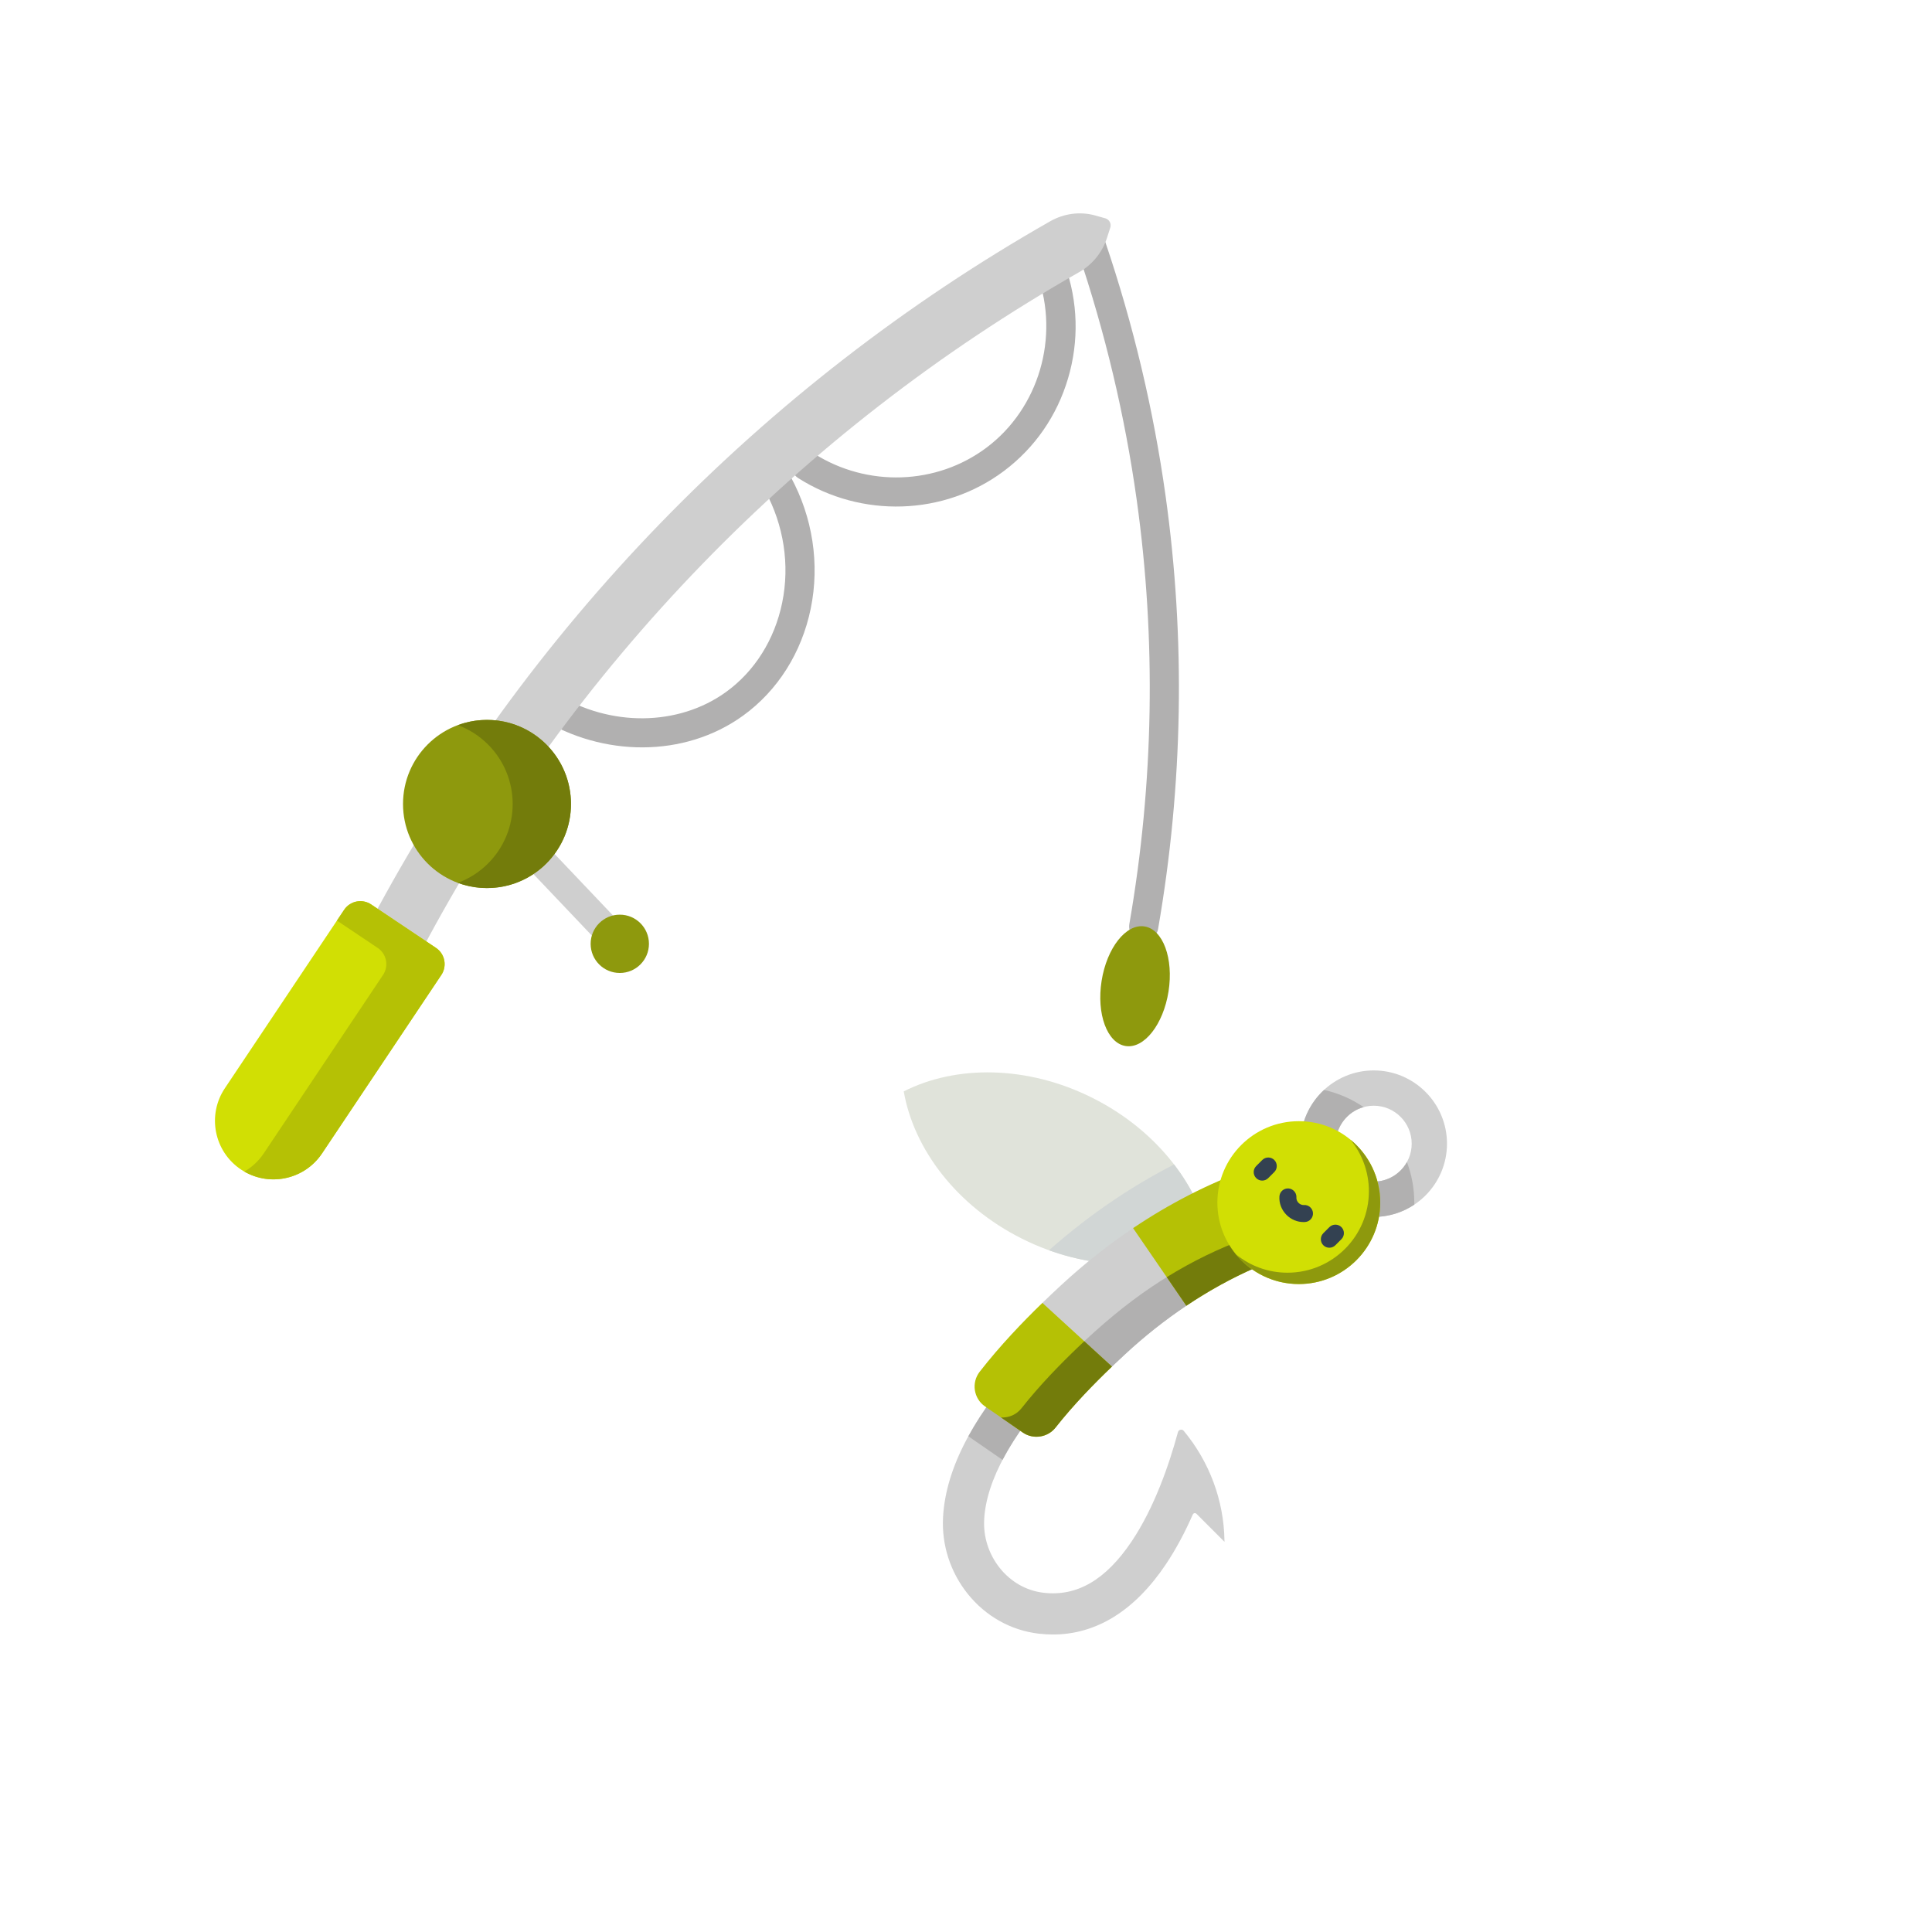 <?xml version="1.0" encoding="UTF-8" standalone="no"?>
<!DOCTYPE svg PUBLIC "-//W3C//DTD SVG 1.1//EN" "http://www.w3.org/Graphics/SVG/1.1/DTD/svg11.dtd">
<svg width="100%" height="100%" viewBox="0 0 512 512" version="1.1" xmlns="http://www.w3.org/2000/svg" xmlns:xlink="http://www.w3.org/1999/xlink" xml:space="preserve" xmlns:serif="http://www.serif.com/" style="fill-rule:evenodd;clip-rule:evenodd;stroke-linejoin:round;stroke-miterlimit:2;">
    <g transform="matrix(0.5,0,0,0.5,56.698,56.547)">
        <path d="M492.811,385.679C488.054,385.679 484.375,381.328 485.189,376.632C498.161,301.825 499.472,226.21 489.086,151.889C482.855,107.29 472.329,62.952 457.804,20.107C457.533,19.308 457.395,18.47 457.395,17.626C457.395,13.388 460.883,9.9 465.121,9.9C468.424,9.9 471.377,12.017 472.438,15.145C487.274,58.906 498.025,104.193 504.39,149.75C514.998,225.661 513.66,302.884 500.414,379.272C499.775,382.956 496.55,385.674 492.811,385.679Z" style="fill:rgb(177,176,176);fill-rule:nonzero;"/>
        <g transform="matrix(0.156,-0.988,0.988,0.156,7.388,827.682)">
            <ellipse cx="487.811" cy="409.637" rx="32.076" ry="17.951" style="fill:rgb(142,153,13);"/>
        </g>
        <path d="M173.179,267.722C170.904,266.316 169.516,263.825 169.516,261.151C169.516,259.715 169.916,258.308 170.671,257.087C172.077,254.812 174.568,253.424 177.242,253.424C178.678,253.424 180.085,253.824 181.306,254.579C209.934,272.279 246.133,271.929 271.381,253.701C286.583,242.725 297.166,225.907 301.179,206.344C305.285,186.324 302.055,165.232 292.085,146.956C291.497,145.843 291.19,144.604 291.19,143.346C291.19,139.107 294.678,135.619 298.917,135.619C301.704,135.619 304.283,137.126 305.65,139.555C317.367,161.033 321.154,185.856 316.316,209.448C311.523,232.815 298.777,252.981 280.425,266.23C249.176,288.79 205.921,287.962 173.179,267.722ZM309.681,140.307C307.453,138.89 306.1,136.427 306.1,133.787C306.1,129.548 309.588,126.06 313.827,126.06C315.295,126.06 316.734,126.479 317.973,127.267C346.257,145.255 383.019,144.012 409.453,124.176C437.206,103.35 448.315,65.667 436.469,32.537C436.17,31.702 436.018,30.822 436.018,29.935C436.018,26.679 438.077,23.756 441.143,22.66C441.978,22.361 442.858,22.209 443.745,22.209C447.001,22.209 449.924,24.268 451.02,27.334C457.989,46.826 458.567,67.62 452.691,87.467C446.818,107.302 435.073,124.27 418.728,136.536C386.976,160.366 343.095,161.565 309.681,140.307Z" style="fill:rgb(177,176,176);fill-rule:nonzero;"/>
        <path d="M205.243,387.981L139.12,318.357C137.809,316.931 137.08,315.063 137.08,313.126C137.08,308.886 140.569,305.398 144.808,305.398C146.883,305.398 148.873,306.233 150.326,307.715L216.449,377.339C217.76,378.765 218.489,380.633 218.489,382.57C218.489,386.81 215,390.298 210.761,390.298C208.686,390.298 206.696,389.463 205.243,387.981Z" style="fill:rgb(207,207,207);fill-rule:nonzero;"/>
        <path d="M82.586,376.267C165.091,220.25 290.282,91.24 443.233,4.185C450.532,0.026 459.136,-1.086 466.982,1.085C468.795,1.587 470.604,2.093 472.41,2.605C474.582,3.221 475.758,5.462 475.061,7.602C474.482,9.381 473.908,11.161 473.341,12.944C470.873,20.656 465.591,27.164 458.552,31.166C310.722,115.306 189.724,239.995 109.981,390.79L82.586,376.267Z" style="fill:rgb(207,207,207);fill-rule:nonzero;"/>
        <path d="M83.333,366.287L117.679,389.304C122.421,392.482 123.692,398.907 120.518,403.655L57.3,498.224C47.778,512.468 28.526,516.287 14.299,506.753C0.072,497.219 -3.741,477.943 5.781,463.699L69,369.13C72.174,364.382 78.591,363.109 83.333,366.287Z" style="fill:rgb(209,223,4);fill-rule:nonzero;"/>
        <path d="M117.679,389.304L83.333,366.287C78.591,363.109 72.173,364.382 68.999,369.13L65.184,374.836L86.773,389.303C91.515,392.481 92.786,398.907 89.612,403.655L26.394,498.223C23.751,502.187 20.226,505.486 16.095,507.86C30.107,515.942 48.172,511.877 57.299,498.223L120.517,403.655C123.693,398.907 122.422,392.482 117.679,389.304Z" style="fill:rgb(181,193,5);fill-rule:nonzero;"/>
        <ellipse cx="144.723" cy="313.037" rx="44.51" ry="44.566" style="fill:rgb(142,153,13);"/>
        <path d="M176.196,281.524C163.507,268.819 145.066,265.4 129.27,271.244C135.292,273.469 140.759,276.977 145.291,281.524C162.674,298.928 162.674,327.145 145.291,344.549C140.759,349.095 135.292,352.603 129.27,354.828C145.067,360.672 163.507,357.253 176.196,344.549C193.579,327.145 193.579,298.928 176.196,281.524Z" style="fill:rgb(115,124,11);fill-rule:nonzero;"/>
        <circle cx="215.108" cy="387.148" r="15.453" style="fill:rgb(142,153,13);"/>
        <g transform="matrix(1.358,0,0,1.358,521.064,603.738)">
            <g transform="matrix(1,0,0,1,-256,-256)">
                <g transform="matrix(0.43,0,0,0.43,141.313,145.92)">
                    <path d="M171.797,24.945C112.574,-4.727 47.937,-5.047 0.5,19.04C9.605,71.462 48.559,123.04 107.781,152.712C167.008,182.384 231.641,182.708 279.082,158.618C269.972,106.2 231.02,54.622 171.797,24.946L171.797,24.945Z" style="fill:rgb(224,227,218);fill-rule:nonzero;"/>
                    <path d="M132.34,163.234C184.371,181.996 238.133,179.41 279.082,158.617C274.668,133.203 263.215,107.992 245.859,85.371C227.32,94.855 209.129,105.582 191.418,117.496C171.008,131.215 151.191,146.574 132.34,163.234Z" style="fill:rgb(209,214,213);fill-rule:nonzero;"/>
                    <path d="M254.645,327.172C253.066,325.277 250.02,325.949 249.375,328.324C241.457,357.554 228.051,396.664 207.348,427.504C183.863,462.48 157.672,477.727 127.25,474.09C111.844,472.254 97.812,464.316 87.746,451.742C77.688,439.176 72.625,423.484 73.5,407.559C75.45,371.961 98.848,329.621 143.047,281.715C150.047,274.129 149.57,262.301 141.984,255.301C134.398,248.301 122.574,248.777 115.574,256.367C64.617,311.597 38.644,360.383 36.172,405.512C34.797,430.637 42.75,455.352 58.566,475.105C74.796,495.379 97.613,508.203 122.82,511.211C127.242,511.738 131.617,512 135.95,512C155.43,512 173.934,506.664 191.102,496.074C208.355,485.43 224.262,469.367 238.379,448.34C247.899,434.156 256.004,418.629 262.859,403.043C263.184,402.3 263.921,401.817 264.732,401.817C265.273,401.817 265.793,402.032 266.176,402.414L291.617,427.859L291.605,426.895C291.105,390.406 277.977,355.227 254.645,327.172ZM427.094,132.98C390.43,132.98 360.602,103.152 360.602,66.488C360.602,29.828 390.43,0 427.094,0C463.754,0 493.582,29.828 493.582,66.488C493.582,103.152 463.754,132.98 427.094,132.98ZM427.094,32.04C408.098,32.04 392.641,47.496 392.641,66.488C392.641,85.484 408.098,100.938 427.094,100.938C446.086,100.938 461.543,85.484 461.543,66.488C461.543,47.496 446.09,32.039 427.093,32.039L427.094,32.04Z" style="fill:rgb(207,207,207);fill-rule:nonzero;"/>
                    <path d="M257.008,213.574C237.73,226.488 219.082,241.227 201.355,257.652C197.66,261.082 193.665,264.809 189.477,268.812L135.836,265.605L126.336,211.012C131.932,205.597 137.59,200.246 143.309,194.961C164.059,175.746 185.945,158.411 208.66,143.141L257.008,165.066L257.008,213.574Z" style="fill:rgb(207,207,207);fill-rule:nonzero;"/>
                    <path d="M189.488,268.805C193.41,265.055 197.375,261.344 201.355,257.652C218.723,241.562 237.34,226.762 257.008,213.578L257.008,177.223C246.439,183.055 236.128,189.341 226.102,196.063C201.848,212.32 179.648,231.141 158.574,251.301L189.488,268.805Z" style="fill:rgb(177,176,176);fill-rule:nonzero;"/>
                    <path d="M59.133,332.09L90.145,353.5C101.789,331.277 119.453,307.29 143.047,281.71C150.047,274.125 149.574,262.3 141.984,255.3C134.398,248.3 122.574,248.777 115.574,256.367C91,283.004 72.254,308.137 59.133,332.09Z" style="fill:rgb(177,176,176);fill-rule:nonzero;"/>
                    <path d="M189.477,268.813C173.555,284.055 154.789,303.203 138.266,324.168C131.102,333.27 118.125,335.266 108.598,328.684L74.262,304.977C63.902,297.82 61.699,283.434 69.422,273.5C88.051,249.578 108.598,228.195 126.336,211.012L189.477,268.813ZM341.797,170.195C312.757,180.727 284.242,195.325 257.007,213.578L208.66,143.141C241.918,120.777 276.96,102.824 312.824,89.828L341.797,170.195Z" style="fill:rgb(181,193,5);fill-rule:nonzero;"/>
                    <path d="M138.266,324.168C146.465,313.766 155.207,303.797 164.281,294.152C172.324,285.602 180.895,277.032 189.477,268.812L164.367,245.828C162.426,247.642 160.495,249.467 158.574,251.301C142.648,266.543 123.883,285.691 107.364,306.656C102.746,312.52 95.719,315.414 88.754,314.984C88.754,314.984 108.594,328.684 108.598,328.688C117.961,335.152 131.246,333.086 138.266,324.168ZM341.797,170.195L310.89,152.68C286.476,161.535 262.429,173.277 239.202,187.64L257.007,213.578C276.979,200.191 298.089,188.468 320.127,178.848C327.307,175.711 334.538,172.828 341.796,170.195L341.797,170.195Z" style="fill:rgb(115,124,11);fill-rule:nonzero;"/>
                    <path d="M427.094,100.938C408.098,100.938 392.641,85.484 392.641,66.488C392.641,50.672 403.363,37.32 417.914,33.293C407.029,25.873 394.835,20.583 381.98,17.703C368.844,29.859 360.602,47.227 360.602,66.488C360.602,103.152 390.43,132.98 427.094,132.98C440.684,132.98 453.332,128.871 463.875,121.844C463.883,121.23 463.898,120.614 463.898,119.992C463.898,107.043 461.531,94.637 457.218,83.18C451.328,93.762 440.035,100.937 427.094,100.937L427.094,100.938Z" style="fill:rgb(177,176,176);fill-rule:nonzero;"/>
                    <path d="M432.992,119.992C432.992,160.812 399.898,193.902 359.082,193.902C318.262,193.902 285.172,160.812 285.172,119.992C285.172,79.176 318.262,46.082 359.082,46.082C399.898,46.082 432.992,79.176 432.992,119.992Z" style="fill:rgb(209,223,4);fill-rule:nonzero;"/>
                    <path d="M405.938,62.836C416.402,75.59 422.688,91.906 422.688,109.691C422.688,150.511 389.598,183.601 348.778,183.601C330.992,183.601 314.676,177.316 301.922,166.848C315.477,183.363 336.047,193.902 359.082,193.902C399.898,193.902 432.992,160.812 432.992,119.992C432.992,96.961 422.449,76.391 405.938,62.836Z" style="fill:rgb(142,153,13);fill-rule:nonzero;"/>
                    <g>
                        <path d="M325.86,100.012C323.81,100.015 321.841,99.199 320.395,97.746C318.945,96.298 318.13,94.332 318.13,92.283C318.13,90.234 318.945,88.268 320.395,86.82L325.91,81.309C327.358,79.859 329.324,79.044 331.373,79.044C333.422,79.044 335.388,79.859 336.836,81.309C339.831,84.306 339.831,89.237 336.836,92.234L331.32,97.746C329.875,99.198 327.908,100.015 325.86,100.012ZM386.79,160.941C384.741,160.944 382.773,160.129 381.324,158.68C378.328,155.683 378.328,150.751 381.324,147.754L386.84,142.238C389.837,139.242 394.769,139.242 397.766,142.238C400.762,145.235 400.762,150.167 397.766,153.164L392.254,158.68C390.806,160.13 388.838,160.944 386.789,160.941L386.79,160.941ZM363.34,137.64C357.637,137.64 352.082,135.324 347.918,131.156C343.41,126.648 341.063,120.516 341.48,114.328C341.766,110.07 345.465,106.848 349.707,107.137C353.739,107.406 356.913,110.799 356.913,114.84C356.913,115.014 356.907,115.189 356.895,115.363C356.781,117.102 357.488,118.875 358.844,120.23C360.195,121.586 361.973,122.293 363.707,122.176C367.949,121.886 371.648,125.109 371.934,129.367C372.219,133.625 369,137.309 364.746,137.594C364.277,137.625 363.805,137.641 363.34,137.641L363.34,137.64Z" style="fill:rgb(51,65,81);fill-rule:nonzero;"/>
                    </g>
                </g>
            </g>
        </g>
    </g>
</svg>
